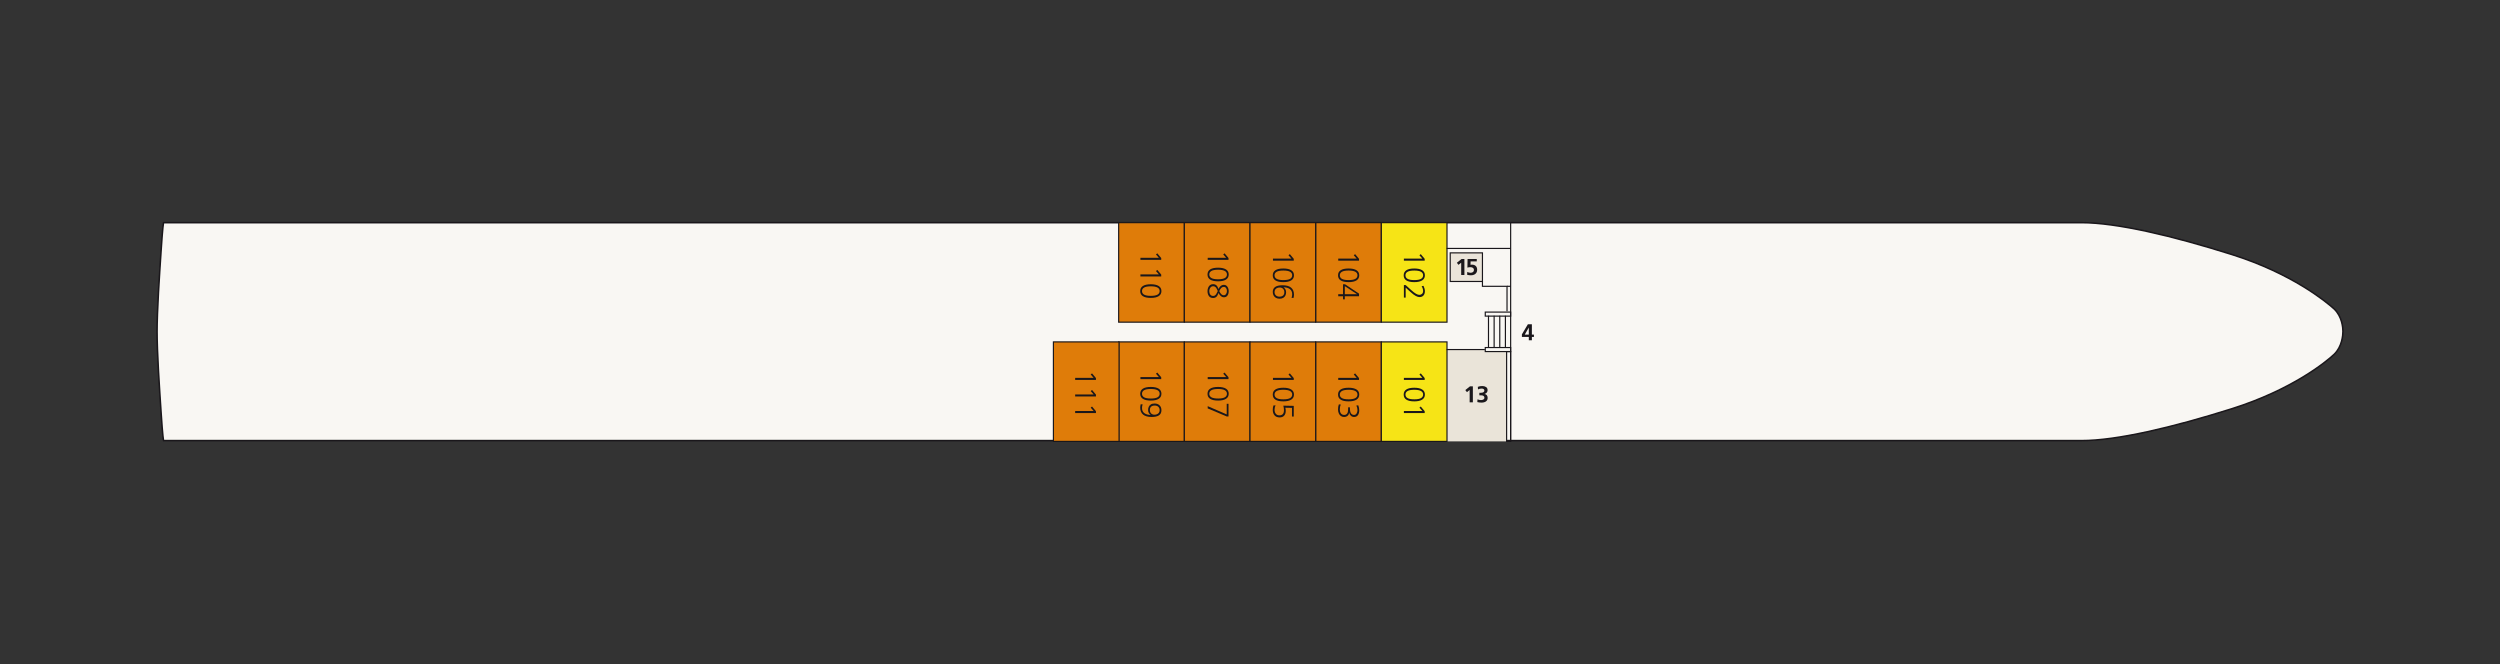 <?xml version="1.0" encoding="UTF-8"?>
<svg xmlns="http://www.w3.org/2000/svg" id="Ebene_1" viewBox="0 0 640 170">
  <rect x="0" y="0" width="640" height="170" fill="#333333" stroke="none"/>
  <defs>
    <style>
      .cls-1 {
        fill: #df7c09;
      }

      .cls-1, .cls-2, .cls-3, .cls-4 {
        stroke-miterlimit: 10;
        stroke-width: .3px;
      }

      .cls-1, .cls-2, .cls-3, .cls-4, .cls-5 {
        stroke: #1a171b;
      }

      .cls-2, .cls-6 {
        fill: #eae4d9;
      }

      .cls-3 {
        fill: #f6e416;
      }

      .cls-4 {
        fill: none;
      }

      .cls-7 {
        isolation: isolate;
      }

      .cls-8 {
        fill: #1a171b;
      }

      .cls-5 {
        fill: #f9f7f3;
        stroke-miterlimit: 3.9;
        stroke-width: .4px;
      }
    </style>
  </defs>
  <path class="cls-5" d="M40.206,85.464c0-6.291.619-14.954,1.031-21.245.412-6.291.619-7.219.619-7.219h491.005c8.972,0,23.101,3.3,38.468,8.147,15.367,4.847,24.133,12.066,26.195,13.923,2.063,1.96,2.269,4.847,2.269,5.775h0c0,.928-.206,3.919-2.269,5.878-2.063,1.96-10.829,9.075-26.195,13.923s-29.495,8.147-38.468,8.147H41.856s-.206-.928-.619-7.219c-.412-6.291-1.031-14.954-1.031-21.245"></path>
  <polygon class="cls-6" points="385.797 113 370.328 113 370.328 89.486 380.228 89.486 380.228 90.002 385.797 90.002 385.797 113"></polygon>
  <rect class="cls-1" x="286.379" y="57" width="16.81" height="25.473"></rect>
  <rect class="cls-1" x="303.19" y="57" width="16.81" height="25.473"></rect>
  <rect class="cls-1" x="336.81" y="57" width="16.81" height="25.473"></rect>
  <rect class="cls-1" x="320" y="57" width="16.81" height="25.473"></rect>
  <g class="cls-7">
    <g class="cls-7">
      <path class="cls-8" d="M346.563,65.345l.343-.29,1.007,1.206v.473h-5.327v-.527h4.731l-.755-.862Z"></path>
      <path class="cls-8" d="M345.25,68.733c.874,0,1.546.149,2.014.446.468.298.702.731.702,1.301s-.234,1.004-.702,1.301c-.468.298-1.14.447-2.014.447-.891,0-1.566-.147-2.026-.439-.461-.293-.691-.729-.691-1.309,0-.575.229-1.01.687-1.304.458-.295,1.134-.443,2.03-.443ZM345.25,71.702c.762,0,1.33-.102,1.701-.305.372-.203.558-.512.558-.923,0-.809-.753-1.214-2.259-1.214-.784,0-1.357.104-1.717.313-.362.208-.542.511-.542.907,0,.402.181.706.545.912.365.205.936.309,1.714.309Z"></path>
      <path class="cls-8" d="M343.815,72.778h.519l3.579,2.396v.672h-3.64v.787h-.458v-.787h-1.229v-.527h1.229v-2.541ZM344.273,73.258v2.061h3.113v-.015l-3.113-2.046Z"></path>
    </g>
  </g>
  <rect class="cls-3" x="353.621" y="57" width="16.81" height="25.473"></rect>
  <g class="cls-7">
    <g class="cls-7">
      <path class="cls-8" d="M363.372,65.345l.343-.29,1.007,1.206v.473h-5.327v-.527h4.731l-.755-.862Z"></path>
      <path class="cls-8" d="M362.059,68.733c.874,0,1.546.149,2.014.446.468.298.702.731.702,1.301s-.234,1.004-.702,1.301c-.468.298-1.14.447-2.014.447-.891,0-1.566-.147-2.026-.439-.461-.293-.691-.729-.691-1.309,0-.575.229-1.01.687-1.304.458-.295,1.134-.443,2.03-.443ZM362.059,71.702c.762,0,1.33-.102,1.701-.305.372-.203.558-.512.558-.923,0-.809-.753-1.214-2.259-1.214-.784,0-1.357.104-1.717.313-.362.208-.542.511-.542.907,0,.402.181.706.545.912.365.205.936.309,1.714.309Z"></path>
      <path class="cls-8" d="M361.281,74.273c.467.422.868.73,1.202.923s.624.29.874.29c.275,0,.504-.089.687-.267s.275-.407.275-.687c0-.417-.128-.84-.382-1.267l.48-.092c.112.239.199.475.263.71.065.234.096.445.096.633,0,.478-.122.854-.367,1.129-.244.275-.587.412-1.029.412-.27,0-.589-.099-.958-.297-.37-.198-.824-.542-1.363-1.03l-1.206-1.099v2.549h-.458v-3.198h.458l1.427,1.289Z"></path>
    </g>
  </g>
  <g class="cls-7">
    <g class="cls-7">
      <path class="cls-8" d="M329.854,65.345l.343-.29,1.007,1.206v.473h-5.327v-.527h4.731l-.755-.862Z"></path>
      <path class="cls-8" d="M328.542,68.733c.874,0,1.546.149,2.014.446.468.298.702.731.702,1.301s-.234,1.004-.702,1.301c-.468.298-1.14.447-2.014.447-.891,0-1.566-.147-2.026-.439-.461-.293-.691-.729-.691-1.309,0-.575.229-1.01.687-1.304.458-.295,1.134-.443,2.03-.443ZM328.542,71.702c.762,0,1.33-.102,1.701-.305.372-.203.558-.512.558-.923,0-.809-.753-1.214-2.259-1.214-.784,0-1.357.104-1.717.313-.362.208-.542.511-.542.907,0,.402.181.706.545.912.365.205.936.309,1.714.309Z"></path>
      <path class="cls-8" d="M330.801,75.327c0-.595-.207-1.04-.622-1.335s-.945-.443-1.591-.443v.016c.213.137.377.312.488.526.112.214.168.453.168.718,0,.29-.055.559-.164.809-.11.249-.289.454-.538.614-.25.16-.57.241-.962.241-.351,0-.659-.07-.923-.21s-.469-.34-.614-.602c-.145-.263-.217-.572-.217-.928,0-.57.208-.997.625-1.282s1.05-.427,1.901-.427c.957,0,1.68.204,2.171.614.49.409.736,1.005.736,1.789,0,.225-.04.51-.122.855l-.504-.045c.05-.112.092-.249.122-.409s.046-.326.046-.499ZM327.542,75.945c.397,0,.703-.097.919-.29s.324-.476.324-.847c0-.372-.108-.666-.324-.882-.216-.215-.503-.324-.858-.324-.23,0-.444.042-.646.126-.2.085-.364.212-.488.386s-.186.384-.186.633c0,.367.114.658.343.874.229.215.534.324.915.324Z"></path>
    </g>
  </g>
  <g class="cls-7">
    <g class="cls-7">
      <path class="cls-8" d="M295.924,65.138l.343-.29,1.007,1.206v.472h-5.327v-.527h4.731l-.755-.862Z"></path>
      <path class="cls-8" d="M295.924,69.382l.343-.29,1.007,1.206v.473h-5.327v-.526h4.731l-.755-.863Z"></path>
      <path class="cls-8" d="M294.611,72.771c.874,0,1.546.148,2.014.445.468.298.702.731.702,1.301s-.234,1.004-.702,1.301c-.468.298-1.14.447-2.014.447-.891,0-1.566-.147-2.026-.439-.461-.292-.691-.729-.691-1.309,0-.574.229-1.009.687-1.304s1.134-.442,2.03-.442ZM294.611,75.739c.762,0,1.33-.102,1.701-.305.372-.203.558-.512.558-.923,0-.809-.753-1.214-2.259-1.214-.784,0-1.357.105-1.717.313-.362.208-.542.511-.542.907,0,.403.181.707.545.912.365.205.936.309,1.714.309Z"></path>
    </g>
  </g>
  <g class="cls-7">
    <g class="cls-7">
      <path class="cls-8" d="M313.148,65.138l.343-.29,1.007,1.206v.472h-5.327v-.527h4.731l-.755-.862Z"></path>
      <path class="cls-8" d="M311.836,68.526c.874,0,1.546.149,2.014.447.468.297.702.731.702,1.301s-.234,1.003-.702,1.301c-.468.297-1.14.446-2.014.446-.891,0-1.566-.146-2.026-.439-.461-.293-.691-.728-.691-1.308,0-.576.229-1.011.687-1.305.458-.295,1.134-.443,2.03-.443ZM311.836,71.496c.762,0,1.33-.102,1.701-.305.372-.203.558-.512.558-.923,0-.809-.753-1.214-2.259-1.214-.784,0-1.357.104-1.717.313-.362.208-.542.512-.542.908,0,.401.181.705.545.911.365.206.936.309,1.714.309Z"></path>
      <path class="cls-8" d="M310.537,76.287c-.472,0-.828-.169-1.065-.508s-.354-.759-.354-1.263c0-.294.052-.578.156-.85.105-.272.264-.493.477-.665.213-.17.475-.256.786-.256.341,0,.622.097.844.286.221.191.408.506.561.943.335-.707.791-1.06,1.366-1.06.28,0,.514.083.702.252.188.167.325.377.412.628s.13.492.13.721c0,.448-.104.826-.312,1.134-.209.308-.52.461-.932.461-.519,0-.974-.364-1.366-1.092-.158.463-.345.791-.561.981-.216.191-.497.286-.844.286ZM310.545,73.274c-.198,0-.371.06-.516.183-.144.121-.257.278-.335.469-.079.189-.118.387-.118.59,0,.367.085.666.255.897.171.232.421.347.752.347.183,0,.34-.052.473-.157.132-.104.235-.22.309-.346.073-.127.168-.31.286-.55l.092-.191-.145-.35c-.123-.295-.266-.518-.431-.668-.166-.15-.374-.225-.622-.225ZM313.263,75.587c.259,0,.462-.109.61-.324.147-.217.222-.467.222-.752s-.07-.535-.21-.748-.347-.32-.621-.32c-.235,0-.439.089-.614.268-.176.177-.347.447-.516.808.178.373.358.643.542.814.183.17.379.256.588.256Z"></path>
    </g>
  </g>
  <rect class="cls-1" x="286.379" y="87.527" width="16.81" height="25.473"></rect>
  <rect class="cls-1" x="269.672" y="87.527" width="16.81" height="25.473"></rect>
  <rect class="cls-1" x="303.19" y="87.527" width="16.81" height="25.473"></rect>
  <rect class="cls-1" x="336.81" y="87.527" width="16.81" height="25.473"></rect>
  <rect class="cls-1" x="320" y="87.527" width="16.81" height="25.473"></rect>
  <g class="cls-7">
    <g class="cls-7">
      <path class="cls-8" d="M279.217,95.871l.343-.29,1.007,1.206v.472h-5.327v-.526h4.731l-.755-.863Z"></path>
      <path class="cls-8" d="M279.217,100.114l.343-.29,1.007,1.206v.472h-5.327v-.526h4.731l-.755-.863Z"></path>
      <path class="cls-8" d="M279.217,104.357l.343-.29,1.007,1.206v.472h-5.327v-.526h4.731l-.755-.863Z"></path>
    </g>
  </g>
  <g class="cls-7">
    <g class="cls-7">
      <path class="cls-8" d="M346.563,95.871l.343-.29,1.007,1.206v.472h-5.327v-.526h4.731l-.755-.863Z"></path>
      <path class="cls-8" d="M345.25,99.26c.874,0,1.546.148,2.014.446.468.297.702.731.702,1.301s-.234,1.003-.702,1.301c-.468.297-1.14.446-2.014.446-.891,0-1.566-.146-2.026-.439-.461-.292-.691-.728-.691-1.308,0-.575.229-1.01.687-1.305s1.134-.442,2.03-.442ZM345.25,102.228c.762,0,1.33-.102,1.701-.305.372-.203.558-.512.558-.923,0-.809-.753-1.214-2.259-1.214-.784,0-1.357.105-1.717.313-.362.208-.542.512-.542.908,0,.402.181.706.545.911.365.206.936.309,1.714.309Z"></path>
      <path class="cls-8" d="M342.991,104.846c0,.387.095.712.286.977.19.265.469.397.836.397.671,0,1.007-.475,1.007-1.427v-.519h.457v.205c0,.616.092,1.06.275,1.332.183.272.448.408.794.408.275,0,.487-.122.637-.367.15-.244.226-.529.226-.854,0-.397-.095-.794-.283-1.19l.496-.046c.162.448.244.878.244,1.29,0,.493-.112.899-.335,1.217-.225.318-.552.477-.985.477-.315,0-.585-.099-.809-.297-.224-.199-.379-.468-.465-.81h-.015c-.015.356-.145.629-.39.821-.244.19-.544.286-.9.286-.31,0-.581-.084-.813-.252s-.41-.398-.534-.691c-.125-.292-.187-.619-.187-.981,0-.493.071-.931.213-1.312l.504.061c-.173.361-.259.786-.259,1.274Z"></path>
    </g>
  </g>
  <rect class="cls-3" x="353.621" y="87.527" width="16.81" height="25.473"></rect>
  <g class="cls-7">
    <g class="cls-7">
      <path class="cls-8" d="M363.372,95.871l.343-.29,1.007,1.206v.472h-5.327v-.526h4.731l-.755-.863Z"></path>
      <path class="cls-8" d="M362.059,99.26c.874,0,1.546.148,2.014.446.468.297.702.731.702,1.301s-.234,1.003-.702,1.301c-.468.297-1.14.446-2.014.446-.891,0-1.566-.146-2.026-.439-.461-.292-.691-.728-.691-1.308,0-.575.229-1.01.687-1.305s1.134-.442,2.03-.442ZM362.059,102.228c.762,0,1.33-.102,1.701-.305.372-.203.558-.512.558-.923,0-.809-.753-1.214-2.259-1.214-.784,0-1.357.105-1.717.313-.362.208-.542.512-.542.908,0,.402.181.706.545.911.365.206.936.309,1.714.309Z"></path>
      <path class="cls-8" d="M363.372,104.357l.343-.29,1.007,1.206v.472h-5.327v-.526h4.731l-.755-.863Z"></path>
    </g>
  </g>
  <g class="cls-7">
    <g class="cls-7">
      <path class="cls-8" d="M329.854,95.871l.343-.29,1.007,1.206v.472h-5.327v-.526h4.731l-.755-.863Z"></path>
      <path class="cls-8" d="M328.542,99.26c.874,0,1.546.148,2.014.446.468.297.702.731.702,1.301s-.234,1.003-.702,1.301c-.468.297-1.14.446-2.014.446-.891,0-1.566-.146-2.026-.439-.461-.292-.691-.728-.691-1.308,0-.575.229-1.01.687-1.305s1.134-.442,2.03-.442ZM328.542,102.228c.762,0,1.33-.102,1.701-.305.372-.203.558-.512.558-.923,0-.809-.753-1.214-2.259-1.214-.784,0-1.357.105-1.717.313-.362.208-.542.512-.542.908,0,.402.181.706.545.911.365.206.936.309,1.714.309Z"></path>
      <path class="cls-8" d="M326.283,104.922c0,.244.044.474.133.691.09.215.226.39.409.523.182.132.404.198.664.198.387,0,.684-.103.892-.309.209-.206.313-.548.313-1.026,0-.402-.056-.787-.168-1.152l2.679.053v2.724h-.457v-2.206l-1.71-.038c.041.127.07.249.088.367.018.117.027.262.027.435,0,.519-.138.928-.412,1.229-.275.3-.657.45-1.145.45-.575,0-1.014-.178-1.316-.535-.303-.355-.454-.824-.454-1.404,0-.432.063-.812.19-1.137h.542c-.092.163-.16.344-.205.546-.046.2-.069.398-.069.591Z"></path>
    </g>
  </g>
  <g class="cls-7">
    <g class="cls-7">
      <path class="cls-8" d="M295.924,95.665l.343-.29,1.007,1.206v.473h-5.327v-.527h4.731l-.755-.863Z"></path>
      <path class="cls-8" d="M294.611,99.054c.874,0,1.546.148,2.014.446s.702.731.702,1.301-.234,1.003-.702,1.301-1.14.447-2.014.447c-.891,0-1.566-.147-2.026-.439-.461-.293-.691-.729-.691-1.309,0-.575.229-1.01.687-1.305.458-.294,1.134-.442,2.03-.442ZM294.611,102.022c.762,0,1.33-.101,1.701-.304.372-.203.558-.512.558-.925,0-.808-.753-1.213-2.259-1.213-.784,0-1.357.104-1.717.312-.362.209-.542.512-.542.908,0,.402.181.706.545.912.365.205.936.308,1.714.308Z"></path>
      <path class="cls-8" d="M293.909,104.953c0-.28.055-.546.164-.798.11-.252.288-.457.535-.618.247-.159.568-.24.965-.24.53,0,.955.155,1.275.465s.48.735.48,1.275c0,.569-.207.997-.621,1.281-.415.286-1.047.428-1.896.428-.957,0-1.682-.203-2.175-.611-.493-.407-.74-1.001-.74-1.785,0-.23.04-.518.122-.863l.504.045c-.112.26-.167.56-.167.901,0,.61.208,1.06.625,1.351s.947.435,1.587.435v-.015c-.208-.132-.37-.303-.484-.512s-.172-.455-.172-.74ZM296.87,105.014c0-.362-.115-.65-.343-.867-.23-.215-.535-.324-.916-.324-.397,0-.703.097-.919.29s-.324.473-.324.84c0,.377.108.673.324.889s.503.324.859.324c.224,0,.436-.041.636-.126.201-.085.366-.212.492-.385.127-.173.191-.387.191-.641Z"></path>
    </g>
  </g>
  <g class="cls-7">
    <g class="cls-7">
      <path class="cls-8" d="M313.148,95.665l.343-.29,1.007,1.206v.473h-5.327v-.527h4.731l-.755-.863Z"></path>
      <path class="cls-8" d="M311.836,99.054c.874,0,1.546.148,2.014.446s.702.731.702,1.301-.234,1.003-.702,1.301-1.14.447-2.014.447c-.891,0-1.566-.147-2.026-.439-.461-.293-.691-.729-.691-1.309,0-.575.229-1.01.687-1.305.458-.294,1.134-.442,2.03-.442ZM311.836,102.022c.762,0,1.33-.101,1.701-.304.372-.203.558-.512.558-.925,0-.808-.753-1.213-2.259-1.213-.784,0-1.357.104-1.717.312-.362.209-.542.512-.542.908,0,.402.181.706.545.912.365.205.936.308,1.714.308Z"></path>
      <path class="cls-8" d="M314.041,103.365h.457v3.251h-.457l-4.87-2.061v-.58l4.87,2.122v-2.732Z"></path>
    </g>
  </g>
  <line class="cls-4" x1="386.726" y1="57" x2="386.726" y2="113"></line>
  <rect class="cls-4" x="380.228" y="79.895" width="6.497" height="1.031"></rect>
  <rect class="cls-4" x="380.228" y="88.971" width="6.497" height="1.031"></rect>
  <rect class="cls-4" x="385.694" y="90.002" width="1.031" height="22.998"></rect>
  <line class="cls-4" x1="380.125" y1="89.486" x2="370.328" y2="89.486"></line>
  <line class="cls-4" x1="381.053" y1="80.823" x2="381.053" y2="88.971"></line>
  <line class="cls-4" x1="382.497" y1="80.823" x2="382.497" y2="88.971"></line>
  <line class="cls-4" x1="383.941" y1="80.823" x2="383.941" y2="88.971"></line>
  <line class="cls-4" x1="385.385" y1="80.823" x2="385.385" y2="88.971"></line>
  <rect class="cls-2" x="371.256" y="64.735" width="8.251" height="7.322"></rect>
  <polyline class="cls-4" points="385.797 79.689 385.797 73.295 379.506 73.295 379.506 72.057"></polyline>
  <line class="cls-4" x1="385.797" y1="73.295" x2="386.726" y2="73.295"></line>
  <line class="cls-4" x1="370.328" y1="63.6" x2="386.726" y2="63.6"></line>
  <g class="cls-7">
    <g class="cls-7">
      <path class="cls-8" d="M375.535,100.392l-.411-.535,1.2-.964h.729v4.103h-.823v-3.168l-.694.564Z"></path>
      <path class="cls-8" d="M379.144,102.421c.224,0,.424-.051.603-.153s.267-.245.267-.429c0-.427-.3-.64-.899-.64h-.405v-.647h.399c.27,0,.486-.047.647-.141.161-.095.241-.228.241-.4,0-.176-.061-.31-.182-.403-.121-.092-.298-.138-.529-.138-.314,0-.619.072-.917.217l-.047-.659c.349-.137.729-.205,1.141-.205.38,0,.702.087.964.259.263.172.394.437.394.794,0,.235-.061.433-.185.593-.123.161-.317.29-.579.388v.012c.247.031.439.134.576.309.137.174.205.396.205.667,0,.4-.143.703-.429.911-.286.207-.67.311-1.152.311-.18,0-.365-.012-.552-.035-.188-.023-.358-.056-.512-.1l.047-.7c.321.126.623.188.905.188Z"></path>
    </g>
  </g>
  <g class="cls-7">
    <g class="cls-7">
      <path class="cls-8" d="M389.604,86.262v-.665l1.534-2.586h1.023v2.64h.523v.611h-.523v.852h-.788v-.852h-1.77ZM390.345,85.651h1.029v-1.782h-.012l-1.017,1.782Z"></path>
    </g>
  </g>
  <g class="cls-7">
    <g class="cls-7">
      <path class="cls-8" d="M373.369,67.802l-.411-.535,1.2-.964h.729v4.103h-.823v-3.168l-.694.564Z"></path>
      <path class="cls-8" d="M376.443,69.831c.267,0,.481-.063.644-.191.163-.127.244-.304.244-.532,0-.224-.083-.398-.25-.523-.167-.126-.397-.188-.691-.188-.255,0-.499.037-.735.112l.041-2.205h2.357v.611h-1.581l-.018.876c.067-.012.129-.022.188-.03.059-.007.122-.011.188-.011.392,0,.71.112.955.334.245.224.368.555.368.994,0,.278-.065.523-.194.734-.129.212-.314.376-.555.491-.241.116-.524.173-.85.173-.137,0-.294-.011-.47-.032-.176-.021-.339-.05-.488-.086l.018-.734c.317.137.594.205.828.205Z"></path>
    </g>
  </g>
</svg>
